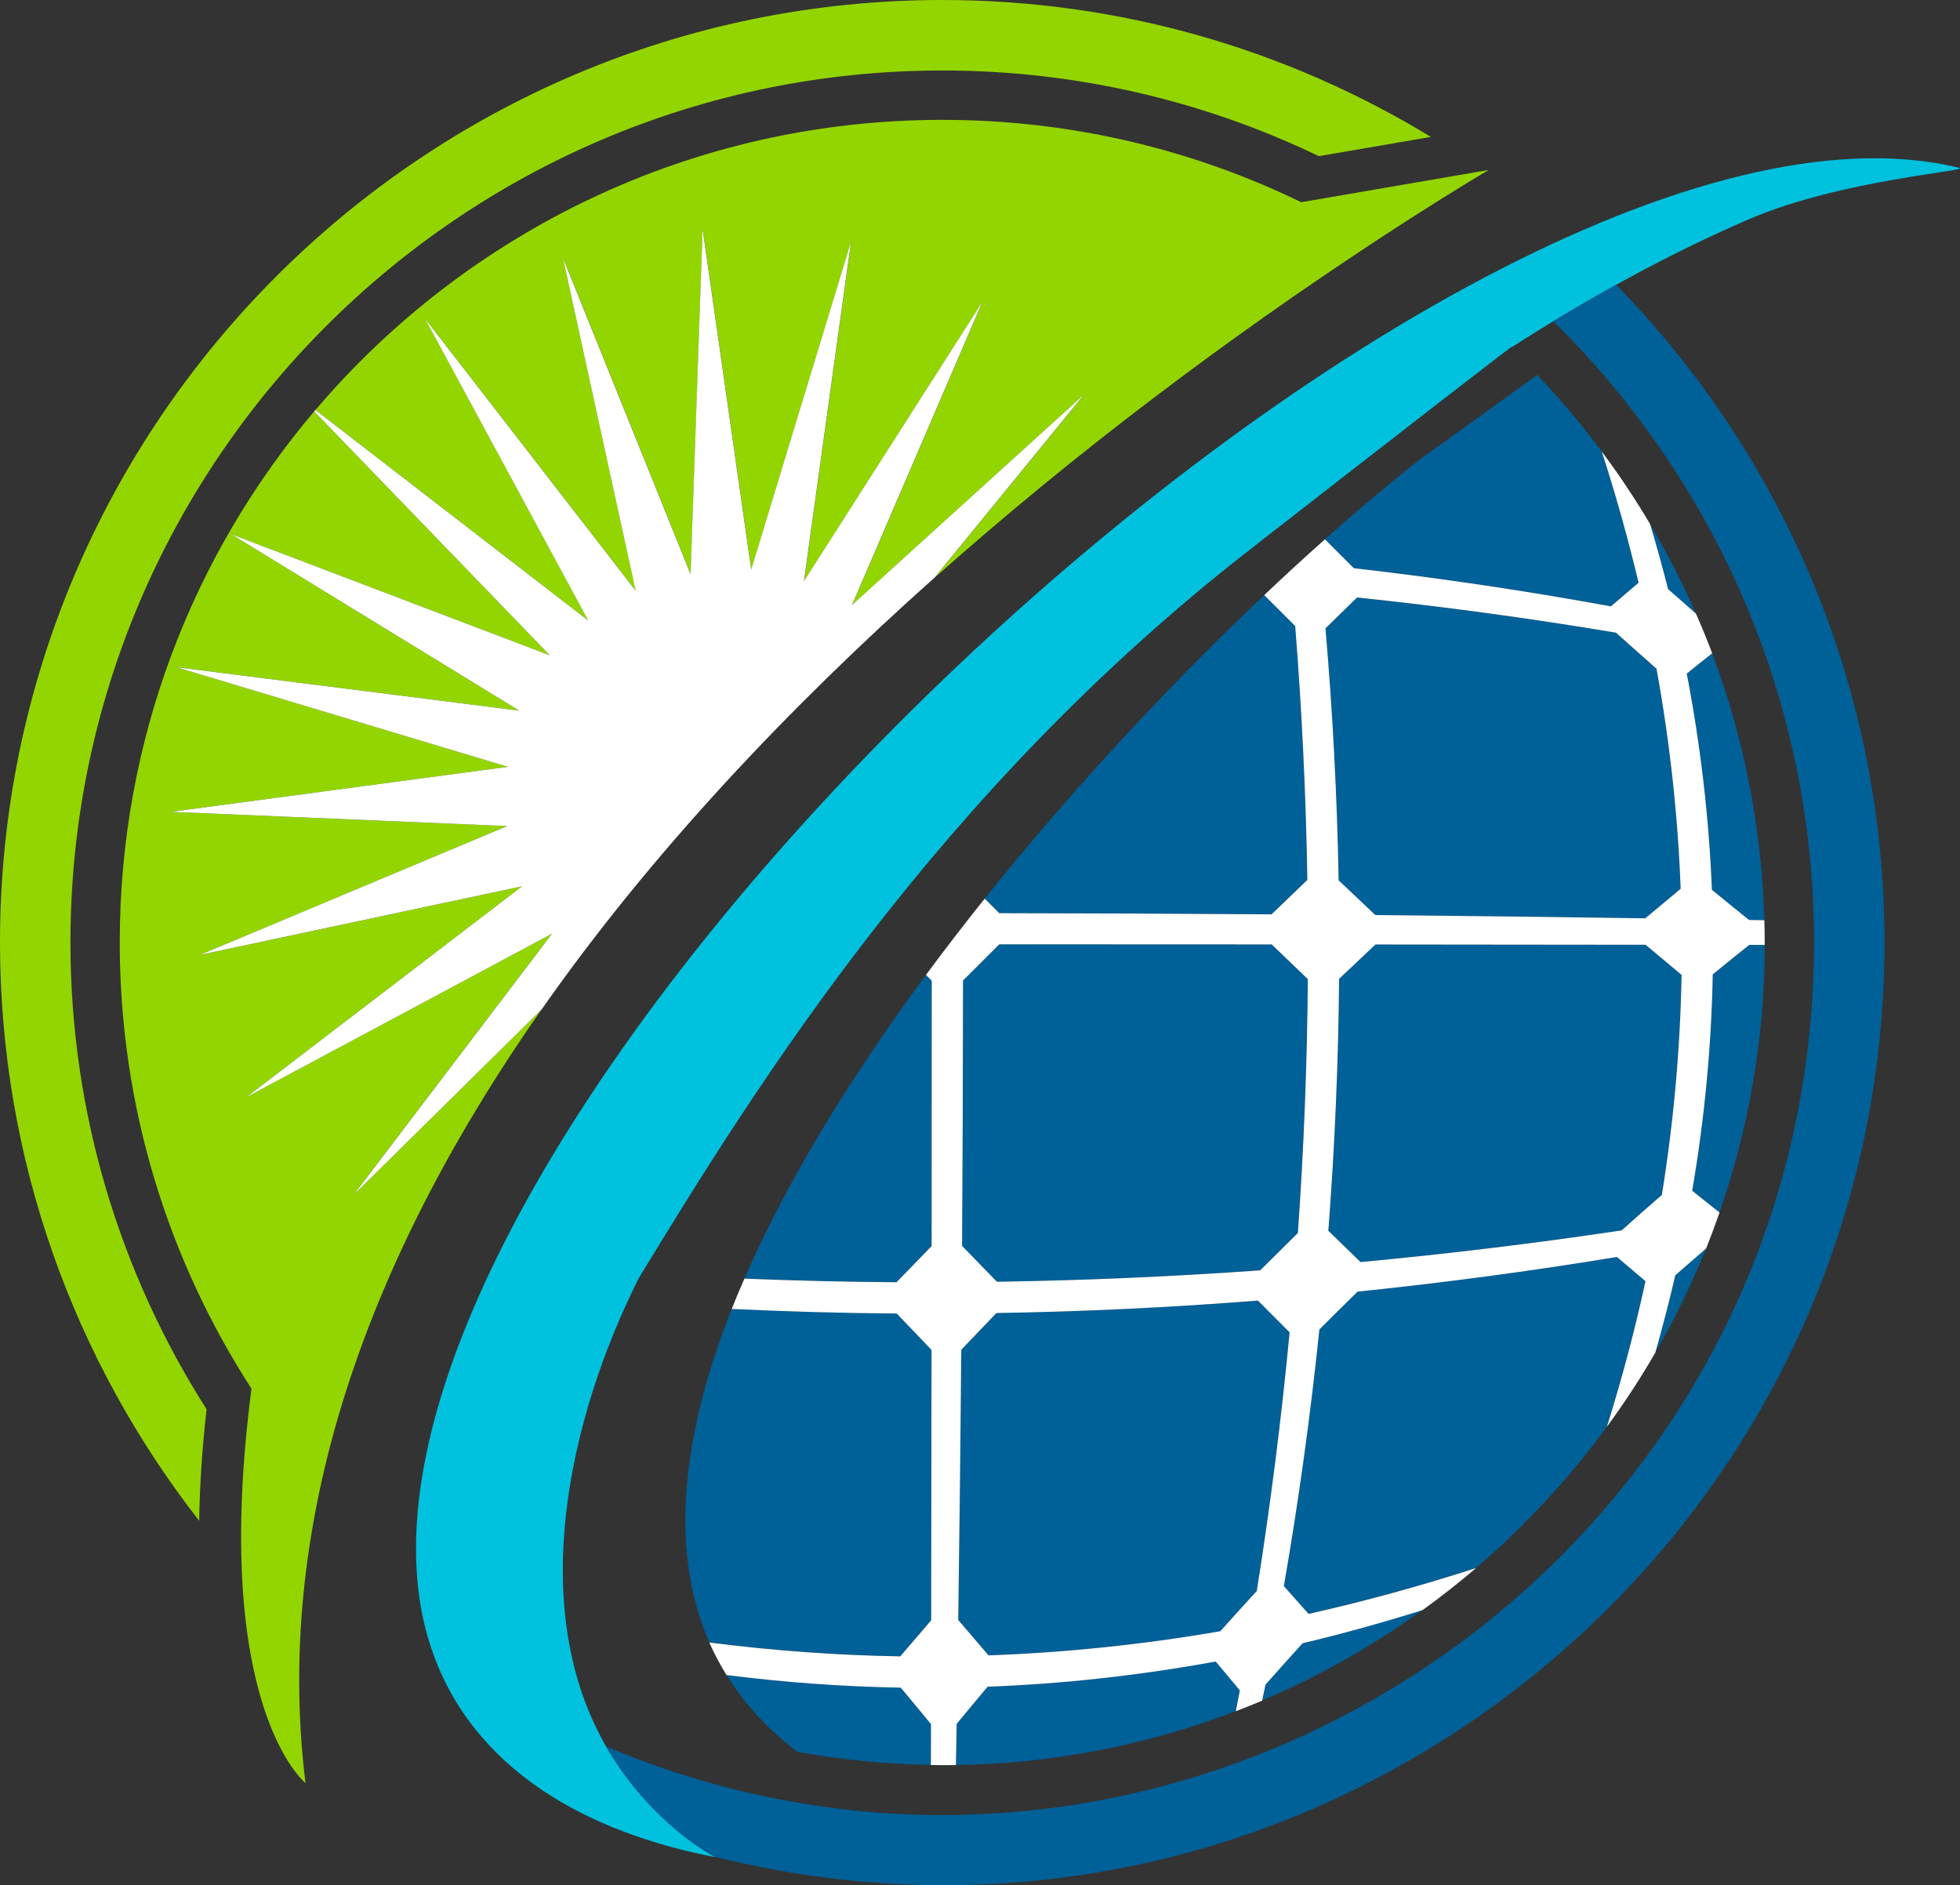 <?xml version="1.0" encoding="UTF-8"?>
<svg xmlns="http://www.w3.org/2000/svg" id="Capa_2" viewBox="0 0 500 480.84">
  <rect x="0" y="0" width="500" height="480.84" fill="#333333" stroke="none"/>
  <defs>
    <style>
      .cls-1 {
        fill: #fff;
      }

      .cls-2 {
        fill: #93d500;
      }

      .cls-3 {
        fill: #00c1de;
      }

      .cls-4 {
        fill: #006098;
      }
    </style>
  </defs>
  <g id="Capa_1-2" data-name="Capa_1">
    <g>
      <path class="cls-3" d="M385.32,88.77c18.9-12.17,39.99-23.9,61-32.92,23.38-10.04,56.59-12.28,53.48-13.04C369.83,11.07,68.62,296.7,109.99,420.32c10.43,31.17,39.98,47.14,72.52,53.38-6.74-3.58-19.1-13.02-27.87-28.21-20.3-35.12-9.76-83.46,8.32-119.5,30.54-50.12,76.79-124.16,155.65-185.62,35.75-27.85,71.91-55.93,66.72-51.6"></path>
      <path class="cls-4" d="M362.38,117.06c-7.52,5.89-15.74,12.78-24.39,20.49,2.46,2.46,4.91,4.92,7.38,7.36,21.85,2.5,43.71,5.74,65.57,9.74,2.41-2.08,4.75-4.08,7.06-6.02-2.65-11.15-5.79-22.3-9.38-33.45-5.08-6.82-10.56-13.35-16.47-19.54l-29.76,21.42Z"></path>
      <path class="cls-4" d="M350.84,233.41c22.96.21,45.91.49,68.87.83,3.03-2.56,6.05-5.07,9.03-7.53-.71-18.71-2.76-37.42-6.16-56.13-3.44-3.02-6.89-6.09-10.33-9.19-22.02-3.69-44.05-6.68-66.06-8.98-2.66,2.59-5.34,5.22-8.07,7.89,1.85,21.42,2.98,42.84,3.36,64.26,3.13,2.98,6.25,5.93,9.36,8.86"></path>
      <path class="cls-4" d="M436.71,226.96c3.18,2.62,6.34,5.18,9.47,7.69,1.3.02,2.61.05,3.91.07-.3-10.13-1.31-20.41-3.13-30.8-2.25-12.82-5.67-25.3-10.18-37.3-2.13,1.68-4.28,3.4-6.49,5.18,3.54,18.39,5.67,36.77,6.41,55.15"></path>
      <path class="cls-4" d="M350.88,240.91c-3.08,2.89-6.18,5.81-9.28,8.76-.18,21.42-1.09,42.84-2.75,64.26,2.77,2.7,5.52,5.36,8.22,7.98,22.2-2.07,44.4-4.76,66.6-8.08,3.42-3.05,6.84-6.06,10.25-9.04,3.02-18.71,4.69-37.42,5.03-56.13-3.04-2.51-6.09-5.08-9.18-7.68-22.97-.03-45.93-.06-68.9-.07"></path>
      <path class="cls-4" d="M251.2,229.19c1.24,1.24,2.47,2.47,3.71,3.71,23.15.04,46.3.13,69.46.3,3.06-2.95,6.11-5.88,9.14-8.78-.35-21.59-1.39-43.17-3.1-64.76-2.64-2.62-5.27-5.25-7.9-7.89-23.25,22.03-48.43,48.81-71.3,77.42"></path>
      <path class="cls-4" d="M432.63,156.5c-3.43-7.85-7.33-15.48-11.69-22.83,1.64,5.52,3.17,11.05,4.57,16.57,2.37,2.11,4.75,4.18,7.12,6.26"></path>
      <path class="cls-4" d="M228.71,327.04c2.96-3.06,5.94-6.14,8.95-9.23.01-22.57.02-45.13.03-67.7-.49-.49-.98-.98-1.46-1.46-18.87,25.56-35.24,52.02-46.33,77.47,12.94.51,25.88.83,38.81.92"></path>
      <path class="cls-4" d="M436.93,248.54c-.35,18.38-2.09,36.77-5.24,55.15,2.37,1.91,4.68,3.75,6.96,5.55,7.46-21.41,11.53-44.37,11.53-68.22-1.32,0-2.63,0-3.94,0-3.08,2.45-6.18,4.96-9.32,7.52"></path>
      <path class="cls-4" d="M180.95,418.92c16.24,2.08,32.48,3.27,48.71,3.53,2.58-3.04,5.21-6.1,7.88-9.19.04-22.99.07-45.98.09-68.97-2.93-3.08-5.89-6.17-8.87-9.28-14.03-.1-28.06-.51-42.09-1.17-12.47,31.51-16.21,61.12-5.73,85.08"></path>
      <path class="cls-4" d="M409.92,363.9c3.86-12.39,7.16-24.77,9.85-37.15-2.38-2-4.81-4.05-7.29-6.17-22.05,3.63-44.11,6.58-66.15,8.84-3.26,3.2-6.51,6.42-9.75,9.65-2.26,21.82-5.28,43.64-9.07,65.47,2.16,2.41,4.27,4.77,6.31,7.08,14.24-3.19,28.48-7.1,42.73-11.7,12.46-10.66,23.67-22.75,33.37-36.01"></path>
      <path class="cls-4" d="M229.77,430.43c-14.82-.25-29.64-1.33-44.45-3.22,4.46,7.22,10.43,13.82,18.12,19.66,11.49,2.04,22.86,3.11,34.04,3.3,0-3.48.02-6.95.03-10.43-2.53-3.08-5.1-6.18-7.73-9.31"></path>
      <path class="cls-4" d="M254.91,240.87c-3.08,3.08-6.16,6.16-9.25,9.24-.01,22.56-.09,45.12-.24,67.68,2.98,3.06,5.94,6.11,8.88,9.15,22.39-.33,44.78-1.31,67.17-2.91,3.19-3.19,6.4-6.36,9.6-9.52,1.53-21.58,2.37-43.17,2.54-64.76-3.06-2.92-6.13-5.88-9.22-8.85-23.16-.01-46.33-.02-69.49-.03"></path>
      <path class="cls-4" d="M322.83,429.65c-.27,1.36-.58,2.73-.85,4.09,14.54-6.16,28.26-13.95,40.92-23.1-10.2,3.2-20.4,6.03-30.61,8.46-3.19,3.51-6.34,7.03-9.46,10.55"></path>
      <path class="cls-4" d="M310.12,423.77c-19.4,3.55-38.79,5.69-58.18,6.43-2.67,3.17-5.31,6.33-7.89,9.47-.06,3.5-.13,7.01-.19,10.52,25.08-.35,49.13-5.19,71.4-13.74.33-1.77.69-3.54,1.02-5.32-1.99-2.41-4.05-4.86-6.16-7.36"></path>
      <path class="cls-4" d="M254.19,334.9c-3.01,3.13-6,6.25-8.96,9.35-.19,22.98-.46,45.97-.78,68.95,2.62,3.04,5.2,6.05,7.73,9.03,19.71-.71,39.41-2.76,59.12-6.16,3.07-3.42,6.17-6.85,9.31-10.27,3.49-21.99,6.29-43.98,8.37-65.97-2.65-2.67-5.34-5.37-8.08-8.11-22.24,1.75-44.48,2.82-66.72,3.18"></path>
      <path class="cls-4" d="M422.27,344.99c4.92-8.5,9.25-17.38,12.95-26.57-2.62,2.26-5.24,4.53-7.86,6.84-1.51,6.58-3.22,13.15-5.09,19.73"></path>
      <path class="cls-1" d="M431.69,303.69c3.15-18.39,4.89-36.77,5.24-55.16,3.13-2.56,6.24-5.07,9.31-7.52,1.32,0,2.63,0,3.94,0,0-2.09-.03-4.18-.09-6.29-1.3-.02-2.61-.05-3.91-.07-3.13-2.51-6.29-5.08-9.47-7.69-.74-18.38-2.88-36.77-6.41-55.15,2.2-1.78,4.35-3.5,6.49-5.18-1.29-3.42-2.69-6.78-4.15-10.12-2.37-2.08-4.75-4.15-7.12-6.26-1.39-5.52-2.92-11.05-4.57-16.57-3.78-6.38-7.9-12.55-12.33-18.5,3.6,11.15,6.74,22.3,9.38,33.46-2.3,1.94-4.65,3.95-7.06,6.02-21.86-4-43.71-7.24-65.57-9.73-2.47-2.45-4.92-4.91-7.38-7.37-5.03,4.48-10.2,9.22-15.48,14.23,2.63,2.63,5.26,5.27,7.9,7.89,1.71,21.59,2.75,43.17,3.1,64.76-3.03,2.9-6.08,5.83-9.14,8.78-23.15-.17-46.31-.26-69.46-.3-1.24-1.24-2.47-2.48-3.71-3.71-5.12,6.41-10.14,12.9-14.98,19.46.49.48.98.97,1.47,1.46,0,22.57-.01,45.14-.03,67.7-3.01,3.08-5.99,6.16-8.95,9.23-12.94-.09-25.88-.41-38.81-.92-1.13,2.58-2.22,5.16-3.23,7.73,14.03.66,28.06,1.07,42.09,1.17,2.99,3.1,5.94,6.2,8.87,9.28-.02,22.99-.05,45.98-.09,68.97-2.67,3.09-5.3,6.16-7.88,9.19-16.24-.26-32.47-1.45-48.71-3.53,1.25,2.85,2.72,5.61,4.37,8.29,14.82,1.89,29.63,2.97,44.45,3.22,2.63,3.13,5.2,6.23,7.73,9.31,0,3.48-.02,6.96-.03,10.43,2.14.04,4.26.04,6.39.01.06-3.5.13-7.01.19-10.51,2.58-3.13,5.22-6.29,7.89-9.47,19.39-.74,38.79-2.88,58.18-6.43,2.11,2.5,4.17,4.95,6.16,7.36-.33,1.77-.69,3.54-1.02,5.32,2.25-.86,4.5-1.76,6.72-2.7.27-1.36.58-2.73.85-4.09,3.12-3.52,6.28-7.04,9.46-10.55,10.2-2.42,20.4-5.25,30.61-8.46,4.7-3.39,9.25-6.97,13.65-10.73-14.24,4.6-28.48,8.5-42.73,11.7-2.04-2.31-4.14-4.67-6.3-7.08,3.78-21.82,6.8-43.65,9.06-65.47,3.24-3.24,6.49-6.45,9.75-9.65,22.05-2.26,44.1-5.21,66.15-8.84,2.48,2.12,4.91,4.17,7.29,6.17-2.69,12.39-5.98,24.77-9.85,37.15,4.44-6.07,8.58-12.37,12.35-18.91,1.88-6.58,3.58-13.16,5.1-19.73,2.61-2.31,5.24-4.58,7.86-6.84,1.21-3.03,2.35-6.09,3.43-9.18-2.28-1.8-4.6-3.64-6.96-5.55M320.61,405.8c-3.14,3.42-6.25,6.85-9.31,10.27-19.71,3.4-39.41,5.45-59.12,6.16-2.53-2.98-5.11-5.99-7.73-9.03.33-22.98.58-45.96.78-68.94,2.96-3.11,5.95-6.23,8.96-9.35,22.24-.36,44.47-1.42,66.71-3.18,2.73,2.74,5.43,5.44,8.08,8.11-2.08,21.99-4.88,43.98-8.37,65.97M331.08,314.5c-3.2,3.16-6.41,6.33-9.6,9.52-22.39,1.6-44.78,2.58-67.17,2.91-2.94-3.03-5.9-6.08-8.88-9.15.15-22.56.22-45.12.24-67.68,3.08-3.08,6.17-6.16,9.25-9.24,23.16,0,46.33.01,69.49.03,3.08,2.97,6.16,5.92,9.22,8.85-.17,21.59-1.01,43.17-2.54,64.76M346.19,152.4c22.02,2.3,44.04,5.29,66.06,8.98,3.45,3.1,6.89,6.16,10.33,9.19,3.4,18.72,5.45,37.43,6.16,56.13-2.98,2.46-5.99,4.97-9.03,7.53-22.96-.34-45.91-.62-68.86-.83-3.11-2.93-6.23-5.88-9.36-8.86-.39-21.42-1.51-42.84-3.36-64.26,2.73-2.66,5.41-5.3,8.07-7.89M423.93,304.79c-3.42,2.98-6.83,5.99-10.25,9.04-22.2,3.32-44.4,6.01-66.6,8.08-2.7-2.62-5.45-5.28-8.22-7.98,1.65-21.42,2.56-42.84,2.75-64.26,3.1-2.95,6.2-5.87,9.28-8.76,22.97.01,45.93.04,68.9.07,3.08,2.6,6.15,5.16,9.18,7.68-.33,18.71-2.01,37.42-5.03,56.13"></path>
      <path class="cls-4" d="M462.76,240.37c0,158.48-162.04,266.5-308.12,205.12,10.81,18.72,25.96,27.19,27.66,28.1,152.32,37.97,298.44-78.1,298.44-233.22,0-65.21-26.14-124.4-68.45-167.74-5.37,2.97-10.72,6.09-16.04,9.32,41.03,40.36,66.52,96.45,66.52,158.42"></path>
      <path class="cls-2" d="M240.37,17.98c34.39,0,66.97,7.85,96.07,21.85l28.58-4.91C328.65,12.77,285.97,0,240.37,0,107.83,0,0,107.83,0,240.37c0,55.58,19.01,106.77,50.81,147.53.13-8.55.72-18,1.88-28.45-21.94-34.46-34.72-75.29-34.72-119.08C17.98,117.74,117.74,17.98,240.37,17.98"></path>
      <path class="cls-2" d="M331.91,51.56c-27.66-13.44-58.71-20.99-91.53-20.99-64.07,0-121.42,28.73-159.9,74l69.61,53.72-41.68-77.09,53.76,69.43-18.51-84.8,32.53,80.61,3.08-88,12.4,86.85,25.47-83.69-12.02,86.63,45.56-71.3-33.3,77.4,59.23-53.73-38.18,46.76c36.46-32.47,75.26-61.37,112.05-85.58,13.37-8.8,23.59-15.04,29.27-18.43l-47.82,8.23ZM62.88,279.85l70.32-53.79-82.18,17.51,78.38-32.87-85.81-3.63,86.01-11.47-84.59-25.43,87.48,11.1-73.5-45.02,81.28,30.9-60.12-62.23c-30.93,36.55-49.6,83.82-49.6,135.45,0,41.97,12.38,81.04,33.6,113.83-10.52,81.16,13.78,100.6,13.78,100.6-8.47-68.95,17.39-136.23,60.28-197.41l-48.02,47.38,50.65-66.66-77.97,41.72Z"></path>
      <path class="cls-1" d="M238.4,147.35l38.18-46.76-59.23,53.73,33.3-77.4-45.56,71.31,12.02-86.64-25.47,83.69-12.4-86.85-3.08,88.01-32.53-80.61,18.51,84.8-53.76-69.43,41.68,77.08-69.61-53.72c-.11.12-.21.24-.31.36l60.12,62.23-81.28-30.9,73.5,45.02-87.48-11.09,84.59,25.42-86.01,11.47,85.81,3.63-78.38,32.86,82.18-17.5-70.32,53.79,77.97-41.72-50.65,66.66,48.02-47.38c27.8-39.65,62.76-76.73,100.18-110.06"></path>
    </g>
  </g>
</svg>
